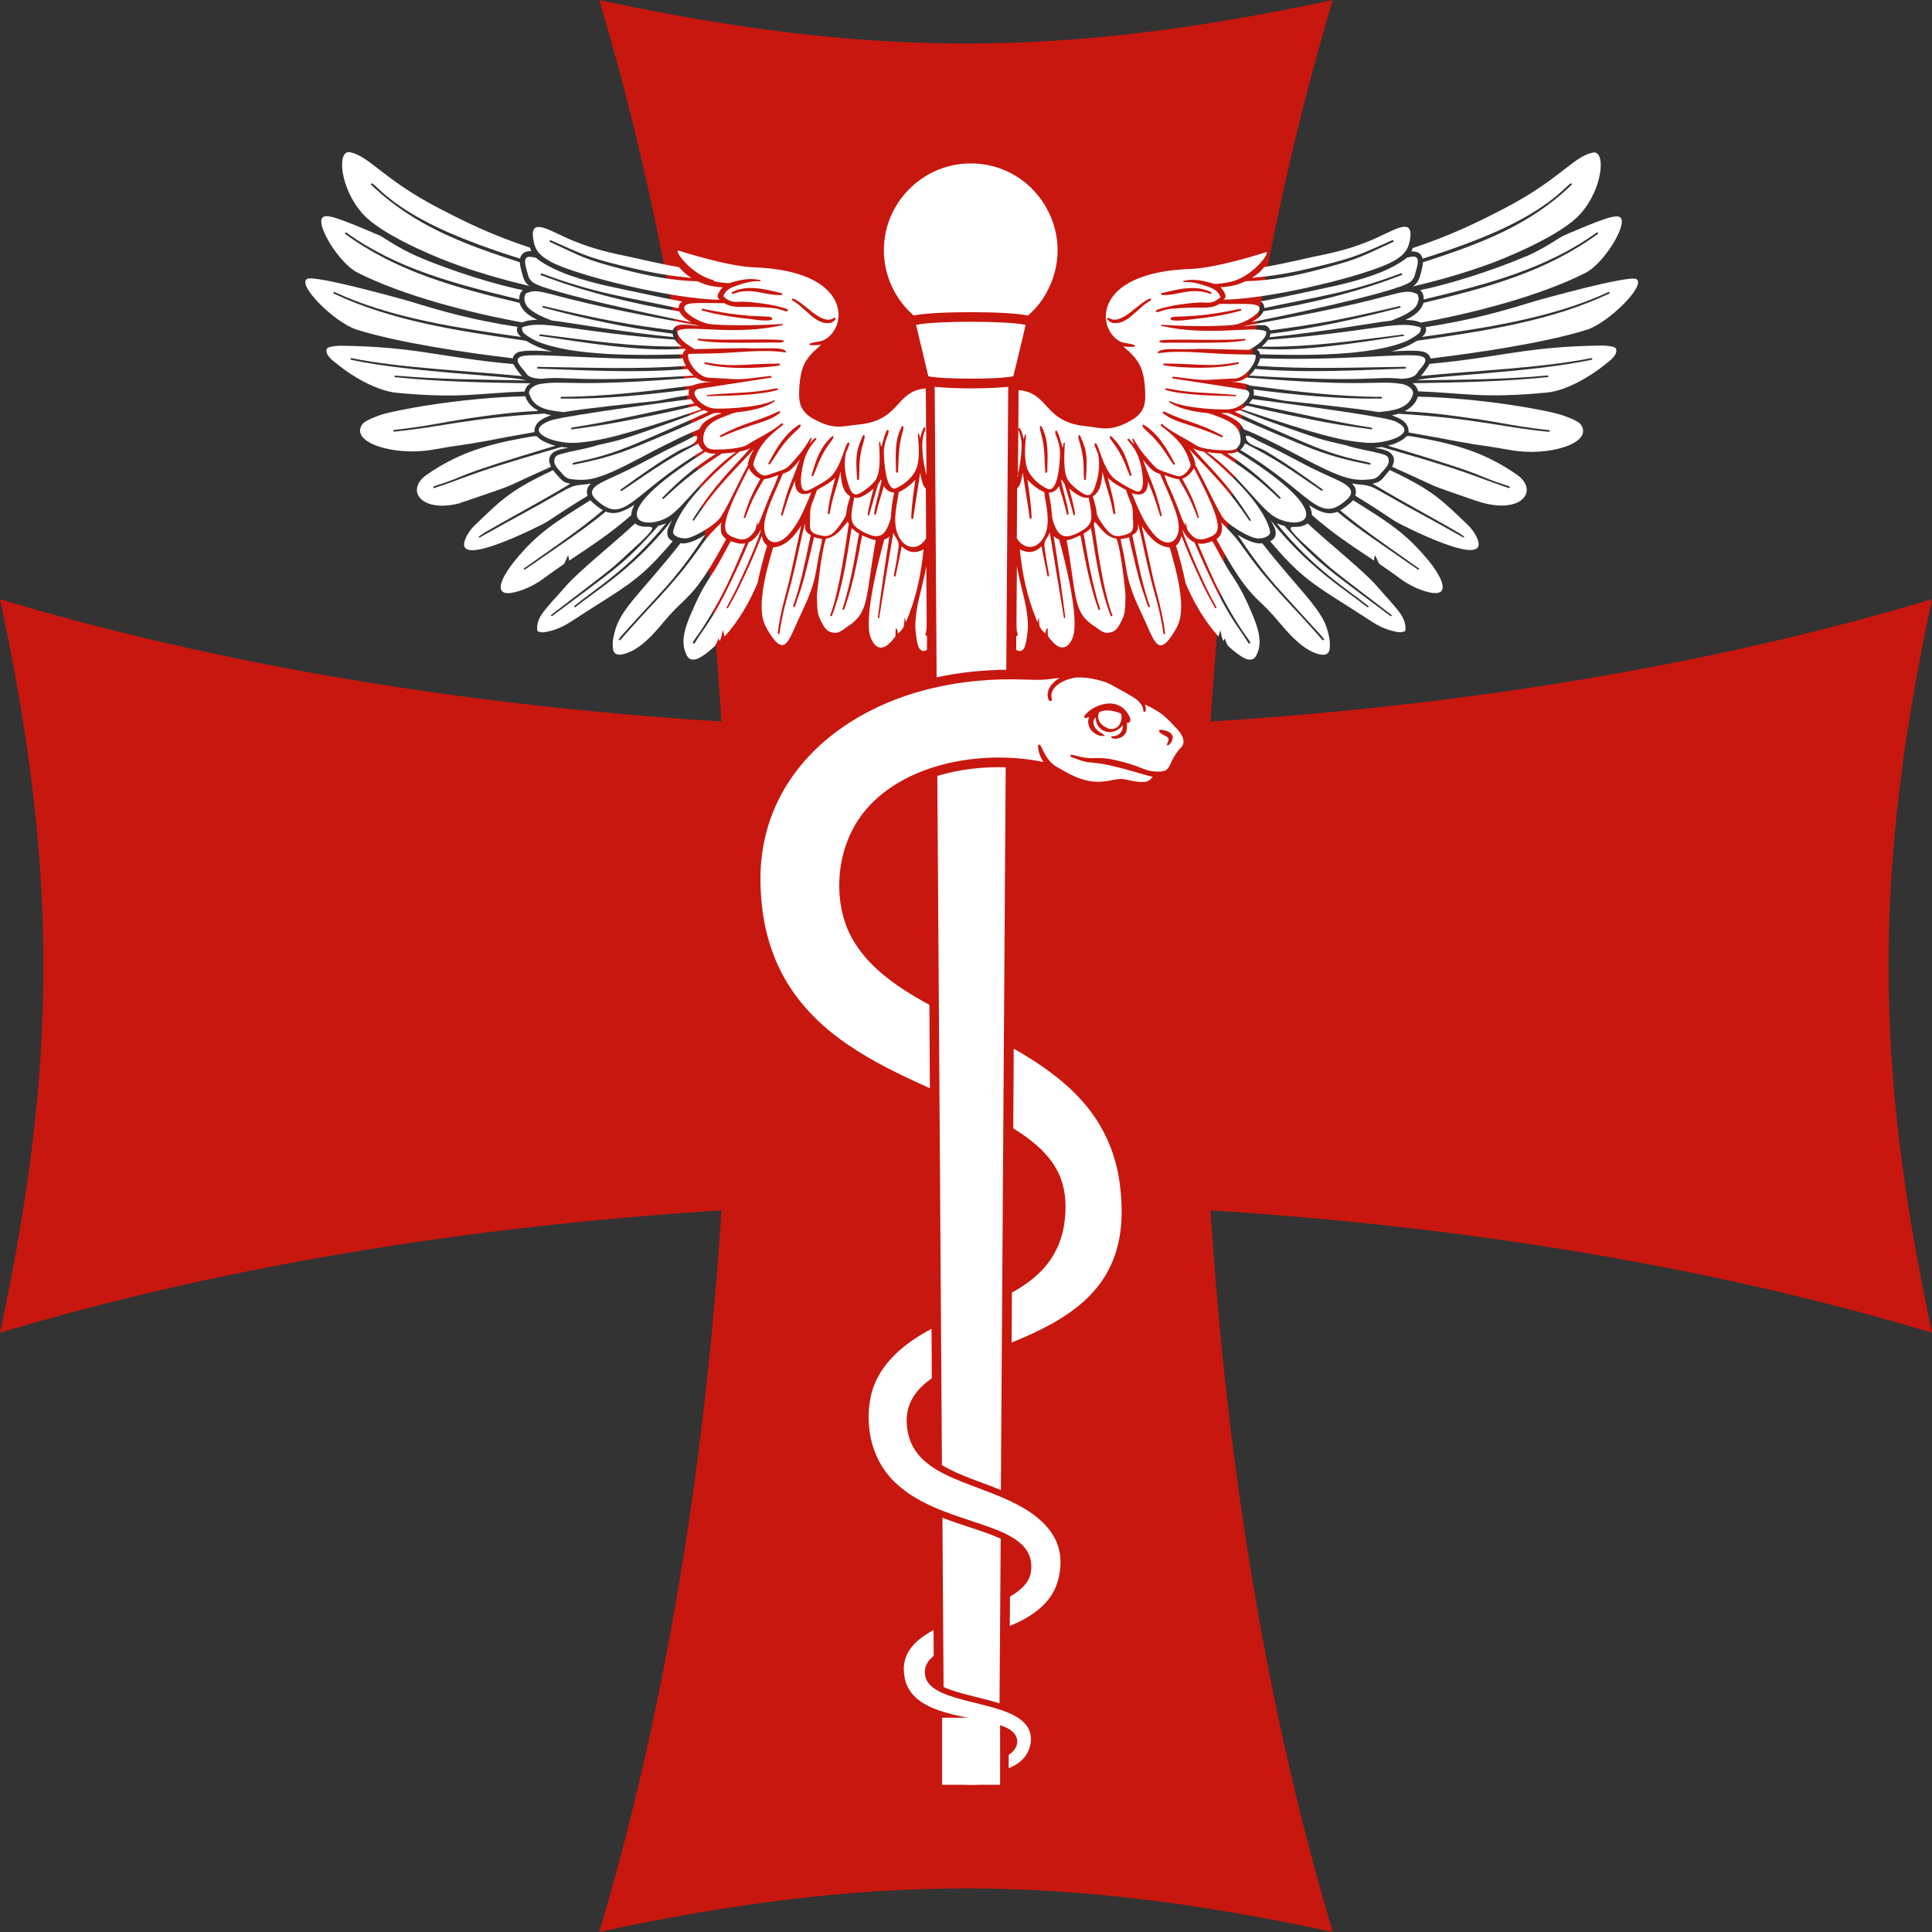 <?xml version="1.0" encoding="UTF-8"?>
<svg id="katman_1" xmlns="http://www.w3.org/2000/svg" version="1.1" xmlns:xlink="http://www.w3.org/1999/xlink" viewBox="0 0 200 200">
  <rect x="0" y="0" width="200" height="200" fill="#333333" stroke="none"/>
  <!-- Generator: Adobe Illustrator 29.7.1, SVG Export Plug-In . SVG Version: 2.1.1 Build 8)  -->
  <defs>
    <style>
      .st0 {
        fill: #fff;
      }

      .st1 {
        fill: #f40f04;
        fill-rule: evenodd;
        isolation: isolate;
        opacity: .77;
      }

      .st2 {
        clip-path: url(#clippath);
      }
    </style>
    <clipPath id="clippath">
      <rect class="st0" x="97.53" y="177.82" width="6" height="6.94"/>
    </clipPath>
  </defs>
  <path class="st1" d="M62.03,0c6.83,22.77,11.01,48.35,12.65,74.69-26.34-1.65-51.91-5.83-74.68-12.66,6,27.99,6,47.94,0,75.93,22.77-6.82,48.34-11.01,74.68-12.66-1.65,26.29-5.84,51.95-12.65,74.69,27.99-6,47.93-6,75.94,0-6.81-22.72-10.99-48.4-12.65-74.69,26.29,1.65,51.96,5.83,74.68,12.66-6-27.99-6-47.94,0-75.93-22.72,6.82-48.39,11.01-74.68,12.66C126.97,48.35,131.14,22.77,137.97,0,109.98,6,90.04,6,62.03,0h0Z"/>
  <g>
    <path class="st0" d="M123.96,53.57c-.84-2.21-1.21-2.71-1.93-3.97-.4,0-1.01-.25-1.49-.43,0,0,.26.78.35.96.96,2.03,1.32,3.34,1.79,4.28,0-.07,0-.23.02-.43.13.46.2.81.21.83.17.31.46.68.81.88.38.21.74.18,1.14.05,1.52-.51,2.07-.91-1.26-7.27-.35.61-.81.94-1.21,1.09.73,1.36,1.24,2.3,1.72,3.98.03.1-.13.13-.17.03"/>
    <path class="st0" d="M132.41,51.61c-2.36-2.23-3.55-3.06-5.98-4.66-.17,0-.88-.07-1.49-.15,3.11,2.13,5.37,5.7,6.98,6.68,2.56,1.57,7.49.35-3.82-6.73-.35.18-.66.18-1.07.2,2.22,1.44,3.72,2.73,5.52,4.54.08.08-.05.18-.15.1"/>
    <path class="st0" d="M141.94,44.44c-3.03-.4-4.32-.64-6.07-.99-8.7-1.7-6.15-1.65-7.37-1.09,8.07,2.69,10.28,3.26,12.91,3.47,2.17.18,5.31-.97,3.36-2.03-.21-.12-.26-.18-.73-.31-1.77-.53-13.28-2.05-14.4-2.18-.08.12-.05.1-.35.45,1.37.25,6.25,1.29,6.7,1.39,5.95,1.26,6.08,1.01,6.05,1.22,0,.07-.05.08-.08.08"/>
    <path class="st0" d="M129.32,53.87c-2.12-3.09-2.89-3.83-6.22-7.39.21.35.68,1.21.64,1.67.88,1.54,1.85,3.75,2.76,5.29.56.94,2.99,2.31,3.72,2.3.38,0,.63-.05.86-.17.4-.2.46-.36.35-.78-.79-2.76-4.41-6.05-6.8-8.03-.38-.08-.76-.15-1.14-.36,2.23,2.53,3.57,3.6,5.97,7.39.07.1-.07.2-.13.1"/>
    <path class="st0" d="M141.79,48.1c-2.28-.45-4.17-.89-6.93-2.03-9.04-3.72-6.99-3.32-8.38-3.3-.21,0,.4.15.55.23.64.33,1.14.55,1.47,1.02.64.94-.86-.45,6.03,3.21,4.56,2.41,5.57,2.61,7.56,2.36.25-.03.58-.25.66-.36.36-.45.96-.94,1.01-1.44.07-.76-.61-.74-1.27-.94-.45-.13-2.03-.38-3.26-.78-2.43-.53-2.93-.73-5.27-1.54-6.86-2.38-5.16-2.16-6.15-1.9,1.5.69,5.36,2.4,7.44,3.27,4.56,1.93,6.71,1.82,6.65,2.13,0,.05-.07.08-.1.07"/>
    <path class="st0" d="M145.44,38.16c-4.18.12-10.09.5-15.51.03-.33.48-.55.61-.61.69,12.57.78,12.85.02,15.74.33.21.02,1.09-.07,1.44-.36.05-.05.2-.21.2-.23.23-.45,1.5-1.42.43-1.74-1.36-.41-8.17.5-16.68.21-.02.18-.2.58-.31.78,5.13.36,9.47.18,15.31.1.13,0,.13.17.02.18"/>
    <path class="st0" d="M130.78,33.64c.33.05.6.23.71.56,4.22-.55,7.03-1.01,13.38-2.51.12-.03.18.13.05.17-4.76,1.22-8.53,2.07-13.41,2.69-.03.23-.08.3-.1.36,5.82-.58,10.33-1.45,12.61-1.72.73-.28,1.85-.73,2.43-1.32.36-.38.46-.97.38-1.12s.03-.25-.23-.36c-1.11-.48-1.69-.02-6.13,1.02-4.5,1.06-11.47,2.28-11.66,2.35-.31.12,1.22-.2,1.97-.08"/>
    <path class="st0" d="M127.82,39.51c-1.24,0,.78-.02,1.57.4,4.56.59,9.01,1.16,13.59,1.17.12,0,.12.18,0,.18-4.45.07-8.81-.38-13.23-.94.07.18.08.33.02.59,1.98.3,2.89.55,3.34.59,2.27.26,7.49.78,9.62,1.16,1.49-.15,3.08-.35,3.52-1.78.2-.63-.63-1.06-1.17-1.14-2.69-.41-3.04.4-16.04-.66-.41.23-.66.41-1.26.43"/>
    <path class="st0" d="M145.24,34.78c-4.46.64-10.23,1.67-14.96,1.32,0,0-.07.05-.08.05l-.08.05c.12.08.25.12.33.48,4.5.12,11.37.21,15.14-1.37.26-.12,1.42-.74,1.44-1.02.02-.23.25-.35-.25-.48-2.23-.63-5.09.56-15.52,1.37-.05.07-.26.38-.66.71,5.24.05,9.42-.61,14.62-1.26.13,0,.17.15.05.17"/>
    <path class="st0" d="M145.11,28.47c-4.55,1.77-9.67,3.01-14.32,3.75-.23.51-.73.84-1.21,1.12,1.95-.36,14.75-3.02,16.35-4.11.51-.35.55-.89.63-1.12.5-1.62.07-1.69-.91-1.44-1.87,1.52-5.17,2.41-7.52,2.94-.91.2-6.23,1.36-7.65,1.59.21.1.4.35.4.69,5.6-1.21,8.6-1.52,14.15-3.6.12-.05.18.13.07.18"/>
    <path class="st0" d="M106.6,53.67c-.03-.31-.73-4.73-.73-4.74-.12.68-.2,1.26-.58,1.65,0,1.6-.02,3.32-.03,5.14.86,1.39,2.35,1.11,2.96-.48.55-1.42,0-3.14-.12-4.3-.51-.21-1.14-.63-1.74-1.29.18,1.27.4,2.71.43,3.95,0,.1-.2.17-.2.07"/>
    <path class="st0" d="M105.35,65.69c.03.12-.1.2-.15.1v1.49c.3.17.58.18.81-.18.25-.38.4-1.95.4-2.23-.05-2.36-.66-3.57-1.14-6.26-.05,7.32-.1,6.36.1,7.09"/>
    <path class="st0" d="M104.37,40.04c-2,.21-5.42.23-7.61,0,.03,4.71.1,15.91.2,30.08,2.43-.53,4.81-.76,7.21-.79.1-13.8.17-24.69.2-29.3"/>
    <path class="st0" d="M109.08,55.51c.35,2.25.96,6.4,1.19,8.38,0,.08-.12.17-.13.08-.23-1.44-1.47-8.84-1.47-8.86-.13.45-.51.71-.55,1.22-.03.26.07.68.13,1.11.25,1.85.46,2.18.28,2.23-.12.03-.07.08-.41-1.57-.23-1.11-.12-.61-.3-1.54-.81.76-1.49.68-2.25.31.28,2.71.73,4.89,1.84,7.57,0-.13.05-.33.13-.5,0,.21.05.83.08.91.07.2.43.59.6.73,0,0,0-.18.07-.35.05-.17.15-.21.17-.18,0,.07,0,.78.03.81.23.35.79.99,1.21,1.12.68.21,1.12-.36,1.36-1.02.71-1.97-.86-8.1-1.42-10.11-.2-.08-.35-.15-.53-.33"/>
    <path class="st0" d="M115.6,55.77c-.51-.07-.96-.35-1.34-.71-.15-.13-.91-1.04-.93-1.06t-.02.07s-.02,0-.02.07-.05-.07-.03.1c0,.17-.1-.36,0,.18.28,1.72.88,6.59,1.9,9.29.03.07-.15.12-.18.05-1.31-3.37-1.75-7.63-2.05-9.09-.45.43-.58.45-.76.58.21.96.68,4.63,1.72,7.8.02.05-.15.13-.17.07-1.11-3.02-1.64-6.69-1.88-7.7-1.54.68-.93.35-1.42.51,1.09,6.03.6,7.49,3.01,8.99.13.08.78.66,1.24.59.55-.08.94-.05,1.64-1.7.18-.43.2-1.75.2-2.2,0-.18-.43-4.58-.93-5.85"/>
    <path class="st0" d="M110.56,53.31s-.08,0-.1-.03c-.28-1.22-.69-2.41-.83-2.96-.1.15-.2.31-.4.46-.84.58-.73-.45-.45,1.44.18,1.22,0,1.27.46,2.33.43.97,1.04,1.31,2.45.56,1.54-.83,1.45-1.31,1.01-3.6-.07,0-.17.03-.3.02-.55-.03-1.31-.59-1.72-.96.21.79.53,1.93.61,2.69,0,.07-.15.12-.17.05-.18-.78-.18-.74-.91-3.19-.02-.07-.08-.1-.2-.3-.03-.07-.07-.12-.08-.17-.03-.03-.05.15-.07.15.31,1.52.94,3.42.69,3.49"/>
    <path class="st0" d="M115.25,53.16c-.28-1.7-.88-3.16-1.12-4.33-.07.96-.18,2.08-1.01,2.56.69,2.08.12,1.55.86,2.66.98,1.44,1.34,1.59,2.33,1.36,1.26-.3.98-.79.96-2.13,0-1.09-.17-.96-.71-2.56-.79-.46-1.31-.68-1.88-1.26.31,1.26.66,2.4.78,3.69,0,.1-.18.1-.2,0"/>
    <path class="st0" d="M117.14,51c.63,1.49,1.16,2.92,2.18,4.16,1.49,1.82,2.84.93,2.69-.84-.12-1.32-.91-2.88-1.92-5.25-.79-.28-.91-.48-1.42-1.04-.36-.41-.4-.53-.3-.28.89,2.41,1.16,2.58,1.9,5.59.03.1-.15.13-.18.03-.53-1.74-.79-2.41-1.27-3.57.07,1.09-.51,1.72-1.69,1.22"/>
    <path class="st0" d="M147.11,38.92c5.57-.55,12.55-.83,17.61-1.85.12-.02.17.13.05.17-6.25,1.34-16.45,1.64-18.14,2.13,5.46-.08,8.98-.08,13.56-.5.12,0,.15.15.02.17-4.48.45-8.81.55-13.99.63.51.36.51.68.6.84,4.83.18,6.61.76,13.29.13,1.97-.18,4.45-1.62,5.95-2.83.58-.46,1.42-1.04,1.24-1.69-.08-.3-1.17-.35-1.45-.35-7.95.1-10.22,1.19-17.87,1.9-.21.41-.45.71-.88,1.24"/>
    <path class="st0" d="M129.59,28.77c2.12-.21,3.72-.41,7.26-1.29,3.44-.84,4.03-1.17,7.27-2.61.13-.05.2.13.08.18-3.32,1.52-3.31,1.7-7.61,2.84-2.56.68-5.03,1.16-7.65,1.22-.69.33-1.21.48-2.13.59-.69.08-.5-.13-.13.46.21.35.3.64-.03.86,4.98-.05,14.93-2.54,17.49-3.93,1.31-.71,1.62-1.29,1.8-2.18.51-2.68-1.72-.97-4.1,0-1.29.53-2.78,1.06-5.54,1.6-1.24.25-2.98.71-5.44,1.14-.26.35-.63.71-1.26,1.12"/>
    <path class="st0" d="M147.29,26.77c2.69-.84,5.84-1.95,8.4-3.16,5.62-2.66,6.71-4.84,7.01-4.61.05.03.05.08,0,.12-4.35,4.23-9.57,6.15-15.39,8.03-.03.25-.05.46-.17.91-.21.83-.3,1.16-.88,1.59,2.98-.68,5.95-1.59,8.28-2.46,2.48-.94,7.22-3.04,9.01-4.99,2.4-2.63,2.74-6.71,1.32-6.4-2.02.43-3.37,2.76-9.13,5.77-3.09,1.6-5.56,2.79-9.49,4.11-.03.03-.05.15-.13.35.74-.03,1.03.28,1.17.78"/>
    <path class="st0" d="M157.94,26.54c-3.42,1.49-8.37,3.01-10.93,3.49.31.28.36.58.38.97,6.71-1.62,12.61-3.14,17.89-6.92.1-.07.21.07.13.13-5.36,3.93-11.54,5.6-18.05,7.14-.28.89-1.03,1.36-1.87,1.77.51,0,1.11.05,1.57.28,5.27-.94,12.32-2.74,17.08-5.16,1.88-.96,4.28-4.87,3.65-5.67-.2-.25-.6-.18-1.04-.08-1.22.28-5.01,1.95-5.03,1.97-.3.15-1.85,1.26-3.77,2.1"/>
    <path class="st0" d="M147.56,33.84c.2.4-.03.74-.36,1.04,6.43-.91,13.46-1.93,19.29-4.64.12-.05.2.1.1.15-5.94,2.81-12.68,3.83-19.24,4.79-1.04.15-.4,0-1.47.55-.63.3-1.19.48-1.87.66.89-.07,2.61-.17,3.37.03.3.08.64.33.71.69,4.58-.55,11.75-1.59,16.17-2.97,2.22-.69,6.22-4.64,5.13-5.25-.79-.45-10.25,2.21-10.48,2.28-3.65,1.12-6.58,1.95-11.31,2.69"/>
    <path class="st0" d="M106.41,32.67c.89-.78,1.59-1.67,2.08-2.68,3.09-6.05-1.41-13.24-8.23-13.07-3.75.1-6.91,2.5-8.17,5.78-1.32,3.47-.4,7.44,2.5,9.96,2.07-.46,9.7-.46,11.8,0"/>
    <path class="st0" d="M105.32,49.28c.26-1.01.46-2.35.43-3.35-.05-1.16-.5-1.52-.26-1.6.05-.02.1,0,.12.03.5,1.04.25,1.42.43.84.07-.2.05-.26.13-.25.15.02-.26,1.75.08,3.26.35,1.49,2.12,2.46,2.41,2.45.86-.05,1.04-2.69,1.07-3.55.07-1.52-.76-2.33-.41-2.54.17-.1.6,1.45.64,1.67.05.3.13-.35.15-.38,0,0,0-.03.02-.03h.05s.05,0,.05.05c-.05,1.04-.2,2.89.31,3.8.3.53,1.26,1.27,1.8,1.52.18.08.35.07.5,0,.33-.17.48-.74.56-.97.61-1.8.3-2.97.28-3.17-.03-.3-.56-1.11-.3-1.17.36-.08.69,2.46,1.9,3.59.46.43,1.92,1.22,2.3,1.36.99.36.76-1.49.55-2.53-.26-1.22-.64-1.9-1.41-2.76-.05-.07.08-.18.17-.1.18.17.36.38.48.51.2.23-.28-.56-.12-.56s.17.28.91,1.31c.18.25,1.14,1.39,1.49,1.69.31.28.88.43,1.62.69.6.2.73.25.93.2.41-.1.78-.53.98-.91.1-.2.07-.26.03-.4-.56-1.97-1.62-2.78-3.04-3.92-.05-.05-.03-.15.08-.15,0,0,.05-.02.08,0,.79.76,2.53,1.55,3.47,2.18.66.45,2.45.53,3.22.53.4,0,.83,0,1.07-.28.23-.25.36-.53.33-.94-.08-1.07-.74-1.59-1.74-2.03-.38-.17-1.34-.56-1.72-.61-.35-.05-2.63-.21-3.93-1.14-.05-.03,0-.13.08-.1,1.7.84,5.8.93,6.25.84.88-.13,1.64-.73,1.9-1.32.13-.3.08-.48-.17-.64-.12-.07-.31-.08-7.67-1.22-.12-.02-.08-.2.07-.18,3.82.48,2.63.33,6.37.18,1.01-.05,2.15-1.52,2.13-2.3,0-.25-.05-.15-2.02-.2-2.76-.07-3.46-.23-5.65-.26-2.15-.03-2.66.31-2.45.03.31-.41,1.69-.3,2.43-.3,4.2,0-1.79-.12,7.01.07.61-.33,1.26-.83,1.29-.93,0,0,.33-.35.36-.46.03-.1.15-.17.1-.28s.2-.15-.1-.28c-1.29-.55-5.82.58-10.73-.53-.08-.02-.05-.12.03-.12,3.46.23,6.51.12,7.37.02,1.22-.13,2.65-1.14,2.74-1.55.21-.81-1.31-.59-4.12-.63-1.12.66-1.82.2-4.96.5-1.07.1-1.55.55-1.65.25-.07-.21,1.84-.59,2.1-.63,1.98-.28,1.74-.21,2.38-.26.76-.07,1.34.28,2.23-.58-.28-.71-.89-.93-1.44-1.11-.89-.3-1.11-.33-1.6-.41-.07,0-.6-.05-.74-.02-.1.02-.12-.12-.03-.13,1.07-.25,2.1,0,3.16.31.53.03,1.19-.1,1.67-.2,2.38-.53,4.27-3.22,3.64-3.06,0,0-4.96,1.62-7.74,1.72-10.27.35-9.79,6.26-7.27,7.54.36.18,1.79.23,1.44.5-.07.05-.78.03-1.17-.02.83.71,1.54,1.34,1.92,2.41.35.99.4,2.53.35,3.17-.07.86-.5,1.52-1.31,2-2.27,1.36-3.29.83-4.71.69-4.56-.4-3.8-3.45-7.08-3.75,0,2-.03,5.07-.07,8.99M127.87,40.88c.12,0,.18.13.05.13-1.97-.03-5.51-.1-7.24-.64-.13-.05-.02-.18.08-.17,2.68.53,3.89.4,7.11.68ZM120.51,37.63c3.84.02,4.58.41,7.62-.13.13-.02.17.15.05.17-2.98.74-7.44.25-7.69.13-.13-.07-.07-.18.03-.18l-.02.02ZM120.51,42.6c2.35,1.12,3.52,1.12,6.05,2.5.1.05,0,.2-.12.15-3.24-1.45-4.71-1.4-6.05-2.48-.1-.08,0-.2.12-.15v-.02ZM128.38,31.98c.12-.03.17.15.05.18-1.82.53-3.64.74-5.41.94-.43.05-1.93.23-1.85-.12.1-.46,1.7.17,7.21-1.01ZM128.83,35.07c.13,0,.15.15.03.17-1.52.25-2.63.26-7.7.23-.31,0-1.07.08-1.16-.13-.15-.38,6.13,0,8.83-.26ZM120.23,30.36c1.95-.51,3.65-.86,5.13-.12.1.05.03.21-.08.18-2-.74-3.27.2-5.01.12-.1,0-.13-.15-.03-.18ZM115.3,33.45c-.36-.03-.71-.4-.69-.45.18-.46.41.86,2.4-.66.45-.35,2-1.7,2.15-1.37.02.05,0,.1-.05.13-1.39.78-2.31,2.46-3.8,2.35ZM118.28,43.97s.08-.03.12,0c1.54.96,2.4,2.46,3.22,4.03.05.08-.12.15-.17.07-.51-.71-.88-1.39-1.41-2.05-1.11-1.39-1.9-1.72-1.75-2.03l-.02-.02ZM114.9,45.15h.12c1.44,1.34,1.69,2.71,2.12,4.03.02.08-.15.12-.18.05-.35-.74-.38-1.04-.84-1.97-.71-1.42-1.41-1.88-1.21-2.12ZM111.71,45.05s.08,0,.1.05c.84,1.74.71,2.59.61,4.51,0,.08-.2.1-.2.02-.07-.74,0-1.32-.1-2.12-.2-1.72-.69-2.26-.41-2.48v.02ZM107.7,44.09s.08,0,.1.03c.81,1.47.64,3.17.61,4.74,0,.08-.2.12-.2.03-.07-.78-.05-1.37-.13-2.35-.17-1.64-.61-2.25-.36-2.45l-.02-.02Z"/>
    <path class="st0" d="M73.85,29.1c.48.1,1.14.23,1.67.2,1.06-.33,2.08-.56,3.16-.31.07,0,.07.15-.03.13-.17-.03-.68,0-.74.02-.5.08-.71.1-1.6.41-.56.18-1.16.4-1.44,1.11.88.86,1.47.51,2.23.58.63.05.4-.02,2.38.26.26.03,2.18.41,2.1.63-.1.3-.58-.15-1.65-.25-3.14-.3-3.84.17-4.96-.5-2.81.02-4.33-.2-4.12.63.1.41,1.52,1.42,2.74,1.55.88.1,3.93.2,7.37-.02.08,0,.12.1.03.12-4.91,1.11-9.44-.02-10.73.53-.3.13-.05.17-.1.28s.07.18.1.28c.03.12.35.45.36.46.03.08.68.59,1.29.93,8.8-.18,2.83-.08,7.01-.07.74,0,2.13-.12,2.43.3.21.28-.3-.07-2.45-.03-2.2.03-2.89.2-5.65.26-1.97.05-2.02-.05-2.02.2-.03.78,1.12,2.25,2.13,2.3,3.74.17,2.53.3,6.37-.18.15-.02.18.15.07.18-7.36,1.14-7.56,1.14-7.67,1.22-.25.17-.3.35-.17.64.26.59,1.03,1.19,1.9,1.32.45.07,4.55,0,6.25-.84.07-.03.13.07.08.1-1.31.94-3.59,1.09-3.93,1.14-.38.07-1.34.45-1.72.61-.99.45-1.65.96-1.74,2.03-.03.41.1.69.33.94.25.26.68.28,1.07.28.79,0,2.56-.1,3.22-.53.94-.63,2.68-1.42,3.47-2.18.03-.03.05,0,.07,0,.12,0,.15.12.1.15-1.42,1.14-2.48,1.95-3.04,3.92-.03.13-.07.2.03.4.18.38.56.81.98.91.2.05.35,0,.93-.2.74-.25,1.31-.41,1.62-.69.35-.3,1.31-1.44,1.49-1.69.76-1.04.76-1.32.91-1.31.17,0-.31.81-.12.56.12-.15.28-.35.48-.51.08-.08.23.03.17.1-.76.86-1.16,1.54-1.41,2.76-.21,1.04-.46,2.89.55,2.53.38-.13,1.84-.94,2.3-1.36,1.21-1.12,1.54-3.67,1.9-3.59.26.07-.26.88-.3,1.17-.03.21-.33,1.37.28,3.17.08.23.23.83.56.97.15.08.31.08.5,0,.55-.25,1.5-.99,1.8-1.52.51-.89.36-2.76.31-3.8,0-.03.03-.05.05-.05h.05l.02.03s.08.68.15.38c.05-.21.46-1.78.64-1.67.35.21-.48,1.02-.41,2.54.03.86.21,3.5,1.07,3.55.3,0,2.07-.94,2.41-2.45s-.07-3.22.08-3.26c.08,0,.08.05.13.25.18.56-.07.2.43-.84.02-.05.07-.05.12-.03.23.08-.21.45-.26,1.6-.05,1.01.17,2.36.43,3.35-.03-3.92-.05-6.99-.07-8.99-3.27.28-2.51,3.35-7.08,3.75-1.42.12-2.45.64-4.71-.69-.81-.48-1.24-1.14-1.31-2-.05-.64,0-2.18.35-3.17.38-1.07,1.11-1.7,1.92-2.41-.4.05-1.11.07-1.17.02-.33-.25,1.07-.3,1.44-.5,2.53-1.27,2.99-7.17-7.27-7.54-2.78-.1-7.72-1.72-7.74-1.72-.63-.17,1.27,2.53,3.64,3.06M78.1,33.08c-1.77-.2-3.59-.41-5.41-.94-.12-.03-.07-.2.05-.18,5.51,1.17,7.11.55,7.21,1.01.07.35-1.42.17-1.85.12ZM79.99,35.46c-5.08.05-6.18.03-7.7-.23-.12-.02-.1-.18.03-.17,2.69.26,8.98-.12,8.83.26-.08.21-.84.13-1.16.13ZM72.98,37.68c-.12-.03-.08-.2.05-.17,3.04.55,3.79.15,7.62.13.1,0,.17.12.03.18-.25.12-4.71.61-7.69-.13l-.02-.02ZM73.22,41.01c-.13,0-.07-.12.05-.13,3.22-.28,4.43-.15,7.11-.68.12-.02.23.12.08.17-1.74.55-5.27.61-7.24.64ZM80.73,42.75c-1.36,1.07-2.83,1.01-6.05,2.48-.12.05-.21-.08-.12-.15,2.53-1.37,3.7-1.37,6.05-2.5.1-.05.21.08.12.15v.02ZM93.35,44.12s.08-.03.1-.03c.25.21-.21.83-.36,2.45-.1.97-.07,1.57-.13,2.35,0,.08-.2.05-.2-.03-.03-1.57-.2-3.29.61-4.74l-.02.02ZM89.33,45.08s.08-.05.1-.05c.28.2-.21.76-.41,2.48-.1.79-.03,1.37-.1,2.12,0,.08-.2.05-.2-.02-.1-1.92-.23-2.79.61-4.51v-.02ZM86.12,45.16s.1-.03.12,0c.2.23-.5.69-1.21,2.12-.46.93-.5,1.24-.84,1.97-.03.07-.21.03-.18-.05.43-1.32.68-2.69,2.12-4.03ZM81.97,30.97c.17-.33,1.7,1.02,2.15,1.37,1.98,1.52,2.2.2,2.4.66.02.05-.33.43-.69.45-1.49.12-2.41-1.57-3.8-2.35-.05-.03-.07-.08-.05-.13ZM82.75,43.96h.12c.15.31-.66.64-1.75,2.03-.53.66-.89,1.34-1.41,2.05-.07.08-.21,0-.17-.07.83-1.57,1.69-3.07,3.22-4.03l-.02.02ZM80.88,30.54c-1.74.08-3.01-.86-5.01-.12-.12.05-.18-.13-.08-.18,1.45-.74,3.16-.4,5.13.12.1.03.08.18-.02.18h-.02Z"/>
    <path class="st0" d="M104.9,38.95c.17-.69,1.04-4.26,1.27-5.32-2.05-.43-9.31-.43-11.34,0,.23,1.01,1.14,4.71,1.27,5.32,1.49.33,7.29.33,8.8,0"/>
    <path class="st0" d="M134.68,54.5c-.94.18-2.3-.55,1.09,2.51,2.31,2.08.83.96,8.25,6.63.12.08,0,.2-.1.12-6.43-4.84-7.36-5.29-10.96-9.32-.23-.05-.45-.12-.79-.26,3.72,4.66,7.42,6.89,9.46,8.54.1.08,0,.2-.1.12-2.23-1.77-6.18-4.13-9.99-8.99-.05-.07.38.66.45.91.07.26.12.53,0,.79-.12.3-.41.43-.5.5,3.03,3.54,4.27,4.33,8.08,6.73,2.38,1.5,2.91,2,4.2,2.43.23.08,1.16.33,1.37.21.13-.07.31.07.35-.25.08-1.36-.93-2.15-2.99-4.53-1.39-1.59-4.68-4.18-7.14-6.46-.18.13-.36.23-.69.3"/>
    <path class="st0" d="M130.54,56.25c-.74.07-1.8-.5-2.43-.89,1.39,2.08,2.73,3.93,4.41,5.78,4.74,5.21,4.65,5.02,4.5,5.12-.05.03-.1.03-.13-.02-3.21-3.7-5.34-5.54-7.87-9.09-1.22-1.72-1.44-1.88-2.58-3.06.07.3.08.68.02.97-.1.46-.4.63-.53.76,3.44,6.35,4.02,5.65,6.3,8.38,1.03,1.22,2.07,2.41,3.29,3.11.46.26,1.45.68,1.87.35.28-.23.26-.46.28-.84,0-.21,0-.5-.07-.81-.25-1.22-.45-2.08-2.73-4.73-4.84-5.6-4.05-5.06-4.35-5.02"/>
    <path class="st0" d="M139.42,51.72c1.24-1.12-.36-1.75-1.79-2.4-1.31-.59-2.38-1.12-3.77-1.87-2.1-1.12-3.52-1.75-3.77-1.9-.36-.2-1.17-.71-1.12-.3.08.81,1.17.94,2,1.42,2.08,1.22,3.95,2.56,5.92,3.98.1.07-.03.2-.12.13-3.57-2.45-4.86-3.34-7.9-4.89-.07.21-.21.46-.48.68,7.51,4.51,8.07,7.85,11.06,5.12"/>
    <path class="st0" d="M126.74,58.27c-1.03-1.88-1.07-1.97-1.24-2.25-.53.18-.91.35-1.5.23.71,1.69,1.45,3.49,2.36,5.22,2.3,4.4,3.32,4.99,3.01,5.14-.05.02-.1,0-.13-.03-1.22-2.02-2.25-2.66-5.59-10.43-.6-.28-.94-.76-1.27-1.32.15.78,1.47,3.75,1.59,4.05,1.75,3.93,2.12,4.02,1.92,4.08-.05,0-.1,0-.12-.05-.58-1.06-.88-1.49-1.88-3.7-2.41-5.27-1.04-3.59-2.15-2.73.33,1.09.76,2.69.99,3.88.81,1.93,1.95,3.93,3.42,5.54.03-.25.12-.43.2-.66.05.41.13.74.28,1.12.05-.1.1-.18.17-.26.08.35.3.73.35.78.4.38,1.49,1.32,2.08,1.39.56.07.73-.18.94-.68.56-1.31-.07-2.89-.55-4.05-1.39-3.3-1.98-3.64-2.88-5.27"/>
    <path class="st0" d="M152.68,43.34c3.22.5,4.17.79,7.67,1.19.12,0,.1.18-.03.17-5.19-.51-7.26-1.36-15.56-1.87-.12.05-.41.12-.68.17.96.33,1.77.74,1.74,1.77,5.32.94,2.86.53,5.14.94,2.76.5,2.18.31,5.46.89,3.9.69,8.55-.73,7.24-2.63-.3-.45-1.54-.84-1.85-.96-1.31-.48-8.22-1.8-15.03-1.95-.86,2.58-4.51.71,5.92,2.3"/>
    <path class="st0" d="M121.1,56.68c-1.31-.1-2.2-1.16-2.91-2.26.31,1.39.99,4.64,1.24,5.7.45,1.82.89,3.19,1.19,5.45,0,.1-.17.1-.18,0-.4-2.59-.71-3.32-1.29-5.55-.41-1.6-.96-4.3-1.34-5.82,0,.64,0,.84-.6,1.21,0,.02.73,3.4.86,3.97.76,3.21,1.14,3.49.89,3.47-.05,0-.1-.03-.12-.07-.66-2.03-.74-1.77-1.97-7.17-.18.05-.28.12-.86.2.05.31.13.73.2,1.02.33,1.39.35,2.66.98,4.38.46,1.29.94,2.15,1.52,3.47.89,2.07,1.34,3.04,2.68.99.71-1.09,1.06-1.88.79-4.25-.18-1.57-.79-3.69-1.09-4.73"/>
    <path class="st0" d="M138.73,52.83c2.43,2.07,5.87,4.38,8.13,6,.1.08,0,.2-.08.13-3.59-2.51-6.32-4.28-8.33-5.98-1.06.41-1.97-.08-2.94-.68.17.31.3.68.3,1.02,2.3,2,3.9,3.02,6.43,4.71,0-.2.03-.35.12-.55.25.55.25.58.43.89,2.48,1.7,2.2,1.65,3.41,2.3.68.36,2.08.88,2.71.69,1.09-.31-.12-2.18-.84-3.09-2.53-3.16-4.55-4.31-8-6.49-.25.3-.94.84-1.31,1.02"/>
    <path class="st0" d="M145.08,45.58c-.38.21-.73.4-1.41.56,11.79,3.54,8.1,2.76,12.55,4.2.12.03.08.21-.03.18-2.6-.86-3.62-1.37-6.7-2.33-2.6-.83-4.79-1.42-6.46-1.92-.13.02-.43.07-.74.08.76.13,1.74.28,1.97,1.01.13.41-.08.79-.15.96,4.12,1.83,3.79,1.82,5.64,2.46,1.32.46,3.22,1.14,3.74,1.27,4.13,1.12,5.84-1.32,3.5-2.94-2.99-2.07-5.82-3.02-9.8-3.75-2.07-.38-1.29-.25-2.08.21"/>
    <path class="st0" d="M143.39,49.24c-.48.55-.61.69-1.31.83,4.07,2.46,9.57,5.29,9.49,5.52,0,.03-.07.07-.13.03-4.51-2.56-4.53-2.45-8.46-4.71-1.52-.88-1.55-.61-3.03-.86.43.41.48.78.35,1.27,3.27,1.98,3.74,2.48,4.63,2.92,3.14,1.59,9.47,4.43,7.89,1.27-.17-.33-.51-.83-.81-1.11-2.89-2.76-3.67-3.62-8.15-5.75-.13.18-.31.4-.48.58"/>
    <path class="st0" d="M59.73,45.84c2.63-.23,4.84-.79,12.91-3.47-1.22-.56,1.31-.61-7.37,1.09-1.77.35-3.04.58-6.07.99-.03,0-.08,0-.08-.08-.03-.21.1.03,6.05-1.22.45-.1,5.32-1.14,6.7-1.39-.3-.35-.26-.33-.35-.45-1.12.13-12.63,1.65-14.4,2.18-.46.15-.51.2-.73.31-1.95,1.06,1.19,2.21,3.36,2.03"/>
    <path class="st0" d="M78.73,49.56c-.41-.13-.86-.48-1.21-1.09-3.32,6.36-2.78,6.76-1.26,7.27.4.13.76.17,1.14-.05.35-.2.64-.55.81-.88,0-.03.08-.36.21-.83.02.2.02.36.02.43.46-.94.83-2.25,1.79-4.28.08-.18.35-.94.35-.96-.48.18-1.09.41-1.49.43-.73,1.26-1.09,1.75-1.93,3.97-.03.1-.2.07-.17-.03.5-1.69.99-2.64,1.72-3.98"/>
    <path class="st0" d="M82.76,47.72c.08-.25.07-.13-.3.28-.51.56-.63.76-1.42,1.04-1.01,2.38-1.8,3.92-1.92,5.25-.15,1.77,1.19,2.66,2.69.84,1.01-1.22,1.55-2.66,2.18-4.16-1.17.51-1.75-.13-1.69-1.22-.48,1.16-.74,1.83-1.27,3.57-.03.1-.2.07-.18-.03.76-3.01,1.03-3.19,1.9-5.59"/>
    <path class="st0" d="M84.58,50.71c-.53,1.59-.69,1.45-.71,2.56,0,1.36-.3,1.83.96,2.13.99.23,1.36.07,2.33-1.36.76-1.11.17-.59.86-2.66-.84-.48-.94-1.59-1.01-2.56-.25,1.17-.84,2.63-1.12,4.33,0,.1-.2.08-.2,0,.12-1.29.45-2.43.78-3.69-.58.56-1.11.79-1.88,1.26"/>
    <path class="st0" d="M77.66,46.39c-.36.21-.76.28-1.12.36-2.38,1.98-6,5.27-6.8,8.03-.12.41-.07.56.35.78.21.12.48.15.86.17.71.03,3.16-1.36,3.72-2.3.93-1.52,1.88-3.73,2.76-5.29-.03-.46.41-1.32.64-1.67-3.32,3.54-4.12,4.28-6.22,7.39-.07.1-.2,0-.13-.1,2.4-3.77,3.74-4.86,5.97-7.39"/>
    <path class="st0" d="M74.1,46.96c-.41,0-.73,0-1.07-.2-11.31,7.07-6.37,8.3-3.82,6.73,1.6-.99,3.89-4.56,6.98-6.68-.61.08-1.32.13-1.49.15-2.41,1.6-3.62,2.43-5.98,4.66-.08.08-.21-.03-.15-.1,1.79-1.83,3.29-3.11,5.52-4.54"/>
    <path class="st0" d="M72.28,45.92c-3.04,1.55-4.33,2.46-7.9,4.89-.1.07-.21-.07-.12-.13,1.97-1.44,3.84-2.76,5.92-3.98.83-.48,1.92-.61,2-1.42.03-.4-.76.1-1.12.3-.25.13-1.67.78-3.77,1.9-1.39.74-2.46,1.27-3.77,1.87-1.44.66-3.04,1.27-1.79,2.4,2.99,2.73,3.54-.63,11.06-5.12-.26-.21-.41-.46-.48-.68"/>
    <path class="st0" d="M69.64,56.04c-.08-.07-.38-.2-.5-.5-.1-.26-.07-.51,0-.79.07-.25.48-.97.43-.91-3.8,4.87-7.75,7.22-9.99,8.99-.1.08-.2-.03-.1-.12,2.03-1.67,5.74-3.9,9.46-8.54-.35.15-.56.2-.79.26-3.59,4.05-4.53,4.49-10.96,9.32-.1.08-.21-.03-.1-.12,7.42-5.67,5.94-4.53,8.25-6.63,3.39-3.06,2.03-2.33,1.09-2.51-.33-.07-.51-.17-.69-.3-2.46,2.28-5.74,4.87-7.14,6.46-2.08,2.38-3.08,3.17-2.99,4.53.02.31.2.17.35.25.21.12,1.14-.15,1.37-.21,1.29-.43,1.82-.93,4.2-2.43,3.82-2.41,5.08-3.19,8.08-6.73"/>
    <path class="st0" d="M74.66,55.06c-.07-.3-.05-.68.02-.97-1.16,1.17-1.37,1.34-2.58,3.06-2.53,3.55-4.66,5.39-7.87,9.09-.03.05-.1.05-.13.02-.15-.08-.26.08,4.5-5.12,1.69-1.85,3.03-3.69,4.41-5.78-.63.4-1.69.96-2.43.89-.3-.03.5-.56-4.35,5.02-2.28,2.63-2.46,3.5-2.73,4.73-.07.31-.08.59-.07.81.02.38,0,.61.28.84.41.33,1.41-.1,1.87-.35,1.22-.68,2.27-1.88,3.29-3.11,2.28-2.71,2.88-2.02,6.3-8.38-.13-.13-.43-.3-.53-.76"/>
    <path class="st0" d="M65.64,52.28c-.98.59-1.88,1.09-2.94.68-2.02,1.7-4.74,3.49-8.33,5.98-.1.07-.2-.05-.08-.13,2.27-1.62,5.72-3.93,8.13-6-.36-.18-1.06-.74-1.31-1.02-3.46,2.18-5.49,3.32-8,6.49-.73.91-1.93,2.78-.84,3.09.63.18,2.03-.35,2.71-.69,1.21-.64.93-.59,3.41-2.3.17-.31.17-.36.41-.89.08.2.1.35.12.55,2.51-1.69,4.13-2.71,6.43-4.71,0-.35.13-.71.3-1.02"/>
    <path class="st0" d="M57.02,27.1c2.56,1.39,12.52,3.87,17.49,3.93-.33-.21-.25-.51-.03-.86.36-.59.58-.38-.13-.46-.93-.1-1.44-.26-2.13-.59-2.63-.07-5.11-.56-7.65-1.22-4.3-1.12-4.27-1.32-7.61-2.84-.12-.05-.05-.25.08-.18,3.24,1.44,3.84,1.77,7.27,2.61,3.54.86,5.14,1.06,7.26,1.29-.63-.41-.99-.78-1.26-1.12-2.46-.43-4.2-.89-5.44-1.14-2.76-.55-4.23-1.07-5.54-1.6-2.38-.96-4.61-2.66-4.1,0,.17.91.5,1.47,1.8,2.18"/>
    <path class="st0" d="M87.39,75.17c-5.62,3.83-8.88,9.57-8.66,16.46.2,7.42,3.32,12.56,8.93,16.44,2.66,1.83,5.64,3.26,8.6,4.58-.02-2.88-.03-5.75-.05-8.63-3.46-1.88-6.91-4.2-8.46-7.82-1.47-3.45-1.16-8.38,1.5-11.9,4.03-5.29,12.33-6.74,18.78-5.42-.28-.4-.53-.91-.58-1.65,0-.08.07-.15.12-.15.31-.02.53,1.62,1.9,2.35.41.21.83.5,1.44.79,2.93,1.44,4.36.2,5.49.45,2.05.45,2.41.38,2.94-.26-.45-.07-1.19-.31-1.84-.5-5.52-1.57-3.79-.45-6.61-1.55-.15-.05-.08-.26.07-.23.45.1.88.23,1.32.3,1.26.2,1.42-.25,4.1.48,2.13.58,2.2,1.02,3.75.96,1.21-.05.76-1.06,2.17-2.54.61-.66-.23-1.62-.41-1.82-1.09-1.17-1.59-1.77-3.37-2.58.31.86-.18.86-.17.63.02-.36-.25-.73-.53-1.01-.36-.38-2.5-1.5-2.96-1.75-.83-.43-2.78-.81-3.7-.63-1.26.26-2.6,1.04-2.27,2.2.05.2-.23.31-.33.08-.3-.68,0-1.6,1.14-2.28-1.55.2-1.79.25-3.62.18-6.46-.25-13.24,1.12-18.67,4.81M120.72,75.65c1.6.53-.17,2.08.12,1.29.07-.18.33-.55-.21-.76-.89-.41-.86-.84.08-.53h.02ZM112.23,74.13c.91-1.22,3.59-2.21,4.68.03.18.36.17.68-.26.68.05.26,0,.76-.07.94-.38.88-1.64.76-1.55.5.05-.13.25,0,.66-.18.33-.15.6-.63.53-1.02-.33.46-.98.78-1.55.69-.69-.08-1.27-.71-1.22-1.44,0-.08,0-.07,0-.05-.48.3-.25,1.07.3,1.44.2.12.38.25.6.4v.05s-.43.08-.79-.12c-.58-.3-.91-.73-.91-1.37,0-.15.03-.3.1-.45-.13.03-.25.07-.35.1-.12.03-.21-.1-.15-.2Z"/>
    <path class="st0" d="M54.1,34.29c.02.28,1.19.91,1.44,1.02,3.77,1.59,10.63,1.49,15.14,1.37.08-.36.21-.38.33-.48,0,0-.07-.05-.08-.05,0,0-.07-.05-.08-.05-4.73.35-10.5-.68-14.96-1.32-.12-.02-.08-.18.03-.17,5.19.64,9.37,1.31,14.62,1.26-.41-.33-.61-.64-.68-.71-10.45-.81-13.31-2-15.52-1.37-.5.13-.26.25-.25.48"/>
    <path class="st0" d="M54.31,30.74c-.08.17,0,.74.38,1.12.58.59,1.7,1.04,2.43,1.32,2.28.26,6.8,1.14,12.61,1.72-.02-.05-.07-.12-.1-.36-4.88-.61-8.65-1.45-13.41-2.69-.12-.03-.07-.2.05-.17,6.35,1.52,9.16,1.97,13.38,2.51.12-.33.38-.5.71-.56.74-.12,2.28.2,1.97.08-.18-.07-7.16-1.27-11.66-2.35-4.46-1.04-5.03-1.5-6.13-1.02-.26.12-.15.21-.23.36"/>
    <path class="st0" d="M60.82,51.33c-.13-.5-.08-.86.35-1.27-1.47.25-1.5-.03-3.03.86-3.92,2.26-3.93,2.15-8.46,4.71-.07.03-.12,0-.13-.03-.08-.23,5.42-3.07,9.49-5.52-.69-.15-.81-.28-1.31-.83-.15-.17-.33-.38-.48-.58-4.48,2.12-5.26,2.99-8.15,5.75-.3.28-.64.78-.81,1.11-1.59,3.16,4.74.31,7.89-1.27.88-.45,1.36-.94,4.63-2.92"/>
    <path class="st0" d="M56.1,28.31c5.57,2.08,8.56,2.4,14.15,3.6,0-.35.17-.59.4-.69-1.42-.25-6.73-1.39-7.65-1.59-2.35-.53-5.65-1.42-7.52-2.94-.98-.25-1.42-.18-.91,1.44.08.25.12.78.63,1.12,1.6,1.09,14.42,3.75,16.35,4.11-.48-.28-.96-.59-1.21-1.12-4.65-.76-9.77-2-14.32-3.75-.12-.05-.05-.21.07-.18"/>
    <path class="st0" d="M54.01,36.88c-1.07.33.2,1.31.43,1.74,0,0,.15.18.2.23.33.3,1.22.38,1.42.36,2.88-.31,3.16.45,15.74-.33-.07-.08-.28-.23-.61-.69-5.44.48-11.34.1-15.51-.03-.12,0-.1-.18.02-.18,5.84.08,10.18.26,15.31-.1-.12-.2-.3-.59-.31-.78-8.51.26-15.34-.64-16.68-.21"/>
    <path class="st0" d="M77.26,59.21c-1.01,2.2-1.29,2.63-1.88,3.7-.02.03-.07.07-.12.05-.2-.07.17-.15,1.92-4.08.13-.28,1.45-3.27,1.59-4.05-.33.56-.69,1.06-1.27,1.32-3.34,7.77-4.36,8.41-5.59,10.43-.03.05-.08.07-.13.03-.31-.15.71-.74,3.01-5.14.91-1.74,1.65-3.54,2.36-5.22-.6.1-.98-.05-1.5-.23-.15.26-.2.36-1.24,2.25-.89,1.64-1.49,1.97-2.88,5.27-.5,1.16-1.12,2.74-.55,4.05.21.5.38.74.94.68.6-.07,1.69-1.01,2.08-1.39.05-.05.28-.45.35-.78.07.08.12.15.17.26.15-.38.23-.71.28-1.12.1.23.17.41.2.66,1.47-1.6,2.61-3.62,3.42-5.54.23-1.19.66-2.78.99-3.88-1.11-.86.28-2.54-2.15,2.73"/>
    <path class="st0" d="M54.84,40.88c.46,1.44,2.03,1.62,3.52,1.78,2.13-.38,7.36-.91,9.62-1.16.46-.05,1.36-.3,3.34-.59-.07-.26-.03-.41.02-.59-4.41.55-8.78,1.01-13.23.94-.12,0-.1-.18,0-.18,4.58-.02,9.03-.58,13.59-1.17.81-.41,2.83-.38,1.57-.4-.58,0-.84-.2-1.26-.43-12.99,1.06-13.34.25-16.04.66-.56.08-1.39.51-1.17,1.14"/>
    <path class="st0" d="M57.37,47.79c.05.5.63.99,1.01,1.44.1.12.41.33.66.36,1.98.25,2.99.07,7.56-2.36,6.91-3.65,5.41-2.28,6.03-3.21.33-.48.84-.68,1.47-1.02.15-.08.74-.21.55-.23-1.39-.03.66-.41-8.37,3.3-2.76,1.14-4.66,1.59-6.93,2.03-.03,0-.08,0-.1-.07-.07-.3,2.08-.2,6.65-2.13,2.08-.88,5.94-2.58,7.44-3.27-.99-.28.71-.48-6.15,1.9-2.35.81-2.84,1.01-5.27,1.54-1.24.4-2.83.64-3.26.78-.66.2-1.34.18-1.27.94"/>
    <path class="st0" d="M85.13,55.8c-.58-.08-.68-.15-.86-.2-1.24,5.4-1.31,5.14-1.97,7.17,0,.03-.07.07-.12.07-.25.02.13-.26.89-3.47.13-.55.86-3.95.86-3.97-.6-.36-.6-.56-.61-1.21-.38,1.52-.93,4.21-1.34,5.82-.58,2.23-.89,2.96-1.29,5.55,0,.1-.2.1-.18,0,.28-2.26.74-3.64,1.19-5.45.26-1.04.93-4.31,1.24-5.7-.71,1.11-1.6,2.15-2.91,2.26-.3,1.04-.91,3.17-1.09,4.73-.28,2.36.08,3.17.79,4.25,1.34,2.05,1.79,1.07,2.68-.99.58-1.32,1.06-2.18,1.52-3.47.63-1.74.64-2.99.98-4.38.07-.3.15-.71.2-1.02"/>
    <path class="st0" d="M93.86,147.27c-.07-2.02.96-3.44,2.6-4.59,0-1.69-.02-3.39-.03-5.12-3.11,1.64-5.87,4.02-6.38,7.52-.43,2.73.2,5.7,2.08,7.83,4.81,5.47,15.29,4.2,14.6,9.78-.17,1.19-1.16,2-2.18,2.59,0,1.06,0,2.07-.02,3.04,2.03-.84,3.98-2.07,4.79-4.11.35-.91.51-1.92.45-2.89-.13-2.07-1.42-3.6-3.11-4.76-4.96-3.35-12.55-3.21-12.8-9.3"/>
    <path class="st0" d="M114.69,75.4c.46.17.94,0,1.17-.35.21-.33.31-.76.2-1.16-.36-.2-1.24-.45-1.9-.3-.07,0-.36.12-.41.21-.25.76.23,1.31.94,1.59"/>
    <path class="st0" d="M104.11,79.43c-2.38-.07-4.79.2-7.08.89.07,9.96.41,61.22.48,71.35,1.98,1.16,3.95,1.69,6.1,2.58.07-10.56.43-64.28.5-74.82"/>
    <path class="st0" d="M104.85,116.78c4.45,2.71,5.59,5.4,5.44,8.68-.17,3.97-2.13,6.48-5.54,8.35,0,1.75-.02,3.47-.03,5.17,5.8-2.35,10.43-5.24,11.26-11.48.25-1.8.13-4.03-.21-5.9-1.19-6.23-5.34-9.93-10.83-13.04,0,1.47-.03,5.06-.05,8.23"/>
    <path class="st0" d="M88.73,51.52c-.13,0-.23,0-.3-.02-.45,2.3-.55,2.79,1.01,3.6,1.41.74,2.02.41,2.45-.56.48-1.07.28-1.11.46-2.33.28-1.9.38-.86-.45-1.44-.21-.15-.31-.3-.41-.46-.13.55-.55,1.75-.83,2.96,0,.03-.07.03-.1.03-.25-.08.38-1.97.69-3.49,0,0-.03-.2-.07-.15-.03.03-.05.1-.08.17-.12.2-.18.23-.2.3-.71,2.45-.73,2.41-.91,3.19,0,.07-.18.03-.17-.05.1-.76.41-1.9.61-2.69-.41.36-1.17.94-1.72.96"/>
    <path class="st0" d="M93.33,56.58c-.18.93-.07.43-.3,1.54-.35,1.65-.3,1.6-.41,1.57-.2-.05.02-.38.28-2.23.05-.43.15-.84.13-1.11-.05-.51-.43-.78-.55-1.22,0,0-1.26,7.42-1.47,8.86,0,.07-.15,0-.13-.08.23-1.98.84-6.13,1.19-8.38-.18.18-.33.25-.53.33-.56,2.02-2.15,8.15-1.42,10.11.25.66.69,1.24,1.36,1.02.41-.13.99-.76,1.21-1.12.02-.03.02-.73.03-.81,0-.03.12.02.17.18.05.17.07.35.07.35.17-.13.53-.53.6-.73.03-.08.08-.69.08-.91.1.17.13.36.13.5,1.11-2.68,1.55-4.84,1.84-7.57-.76.36-1.44.45-2.25-.31"/>
    <path class="st0" d="M93.03,50.95c-.13,1.14-.66,2.88-.12,4.3.61,1.59,2.1,1.87,2.96.48,0-1.83-.02-3.55-.03-5.14-.38-.4-.45-.97-.58-1.65,0,.02-.68,4.43-.73,4.74,0,.1-.21.03-.2-.07.03-1.24.25-2.68.43-3.95-.6.66-1.24,1.07-1.74,1.29"/>
    <path class="st0" d="M89.26,55.41c-.25,1.01-.76,4.68-1.88,7.7-.02.05-.18-.02-.17-.07,1.04-3.17,1.5-6.84,1.72-7.8-.18-.12-.31-.15-.76-.58-.3,1.45-.74,5.73-2.05,9.09-.03.07-.2.03-.18-.05,1.01-2.71,1.62-7.57,1.9-9.29.08-.55-.03-.02,0-.18,0-.17-.03-.02-.03-.1,0-.07-.02-.03-.02-.07s0-.03-.02-.07c0,0-.78.93-.93,1.06-.38.35-.83.64-1.34.71-.48,1.27-.91,5.67-.93,5.85,0,.45,0,1.75.2,2.2.69,1.65,1.09,1.62,1.64,1.7.48.07,1.11-.51,1.24-.59,2.4-1.5,1.9-2.96,3.01-8.99-.5-.17.13.15-1.42-.51"/>
    <path class="st0" d="M95.79,65.69c.18-.74.15.21.1-7.09-.48,2.69-1.09,3.92-1.14,6.26,0,.28.15,1.85.4,2.23.23.36.5.36.81.18v-1.49c-.05.1-.18.02-.15-.1"/>
    <path class="st0" d="M54.86,29.65c-.58-.43-.66-.76-.88-1.59-.12-.45-.15-.66-.17-.91-5.82-1.88-11.03-3.82-15.39-8.03-.03-.03-.03-.08,0-.12.3-.23,1.39,1.95,7.01,4.61,2.56,1.21,5.7,2.31,8.4,3.16.15-.5.43-.79,1.17-.78-.1-.2-.12-.31-.13-.35-3.95-1.32-6.41-2.51-9.49-4.11-5.75-3.01-7.11-5.34-9.13-5.77-1.42-.3-1.07,3.77,1.32,6.4,1.79,1.97,6.53,4.05,9.01,4.99,2.33.88,5.31,1.78,8.28,2.46"/>
    <path class="st0" d="M53.78,36.42c.76-.21,2.46-.1,3.37-.03-.68-.18-1.24-.35-1.87-.66-1.07-.53-.43-.38-1.47-.55-6.58-.96-13.31-1.98-19.26-4.79-.1-.05,0-.2.1-.15,5.84,2.71,12.85,3.73,19.29,4.64-.33-.3-.56-.64-.36-1.04-4.73-.73-7.65-1.57-11.31-2.69-.23-.07-9.69-2.73-10.48-2.28-1.09.63,2.91,4.56,5.13,5.25,4.41,1.39,11.59,2.43,16.17,2.97.05-.36.4-.61.71-.69"/>
    <path class="st0" d="M55.32,44.75c-.03-1.01.78-1.42,1.74-1.77-.28-.05-.56-.12-.68-.17-8.3.51-10.37,1.36-15.56,1.87-.13,0-.15-.17-.03-.17,3.51-.4,4.43-.69,7.67-1.19,10.43-1.59,6.78.28,5.92-2.3-6.81.15-13.72,1.49-15.03,1.95-.31.12-1.55.53-1.85.96-1.31,1.9,3.34,3.3,7.24,2.63,3.26-.58,2.69-.38,5.46-.89,2.28-.41-.18,0,5.14-.94"/>
    <path class="st0" d="M54.31,40.52c.07-.18.08-.48.6-.84-5.17-.08-9.51-.18-13.99-.63-.12,0-.1-.18.02-.17,4.58.4,8.1.4,13.56.5-1.69-.5-11.89-.79-18.14-2.13-.13-.03-.08-.2.05-.17,5.06,1.02,12.04,1.31,17.61,1.85-.43-.53-.66-.83-.88-1.24-7.67-.69-9.94-1.8-17.87-1.9-.26,0-1.37.05-1.45.35-.18.64.66,1.22,1.26,1.69,1.5,1.21,3.98,2.63,5.95,2.83,6.7.63,8.48.03,13.31-.13"/>
    <path class="st0" d="M55.65,33.12c-.84-.41-1.59-.88-1.87-1.77-6.51-1.54-12.7-3.21-18.05-7.14-.08-.07.05-.18.13-.13,5.27,3.77,11.18,5.3,17.89,6.92,0-.4.07-.69.38-.97-2.56-.48-7.51-2-10.93-3.49-1.92-.84-3.47-1.93-3.77-2.1-.02,0-3.82-1.69-5.03-1.97-.43-.1-.84-.17-1.04.08-.63.79,1.75,4.71,3.65,5.67,4.76,2.41,11.8,4.21,17.08,5.16.46-.23,1.06-.26,1.59-.28"/>
    <path class="st0" d="M47.66,52.05c.51-.15,2.41-.81,3.74-1.27,1.85-.64,1.52-.63,5.64-2.46-.07-.17-.28-.56-.15-.96.23-.74,1.21-.88,1.97-1.01-.3-.02-.61-.07-.74-.08-1.69.5-3.87,1.11-6.46,1.92-3.08.97-4.1,1.47-6.7,2.33-.12.03-.17-.13-.03-.18,4.45-1.44.78-.66,12.57-4.2-.68-.17-1.03-.35-1.41-.56-.79-.45,0-.59-2.08-.21-4,.73-6.81,1.69-9.8,3.75-2.33,1.6-.63,4.07,3.51,2.94"/>
    <path class="st0" d="M103.58,159.28c-1.67-.76-3.84-1.32-6.02-2.16.05,6.97.08,12.97.12,17.52,1.47.69,3.84,1.07,5.79,1.69.03-4.25.07-10.1.12-17.04"/>
    <path class="st0" d="M95.78,173.51c-.17-.84.18-1.55.86-2.08.03-.02.02.18,0-2.69-2.13,1.17-3.46,2.59-2.98,4.99.91,4.4,8.38,3.75,10.86,5.3,1.12.73,1.01,1.92-.1,2.63v1.39c.58-.25,1.14-.56,1.55-1.04.64-.73.93-1.78.64-2.71-1.07-3.47-10.2-2.59-10.83-5.8"/>
    <g>
      <rect class="st0" x="97.53" y="177.82" width="6" height="6.94"/>
      <g class="st2">
        <path class="st0" d="M97.73,183.82c0,.33,1.07.94,2.84.94s2.84-.61,2.84-.94c0-.03,0-1.69.03-4.61-1.45-.51-3.62-.71-5.75-1.34.03,3.77.03,5.92.03,5.95"/>
      </g>
    </g>
  </g>
</svg>